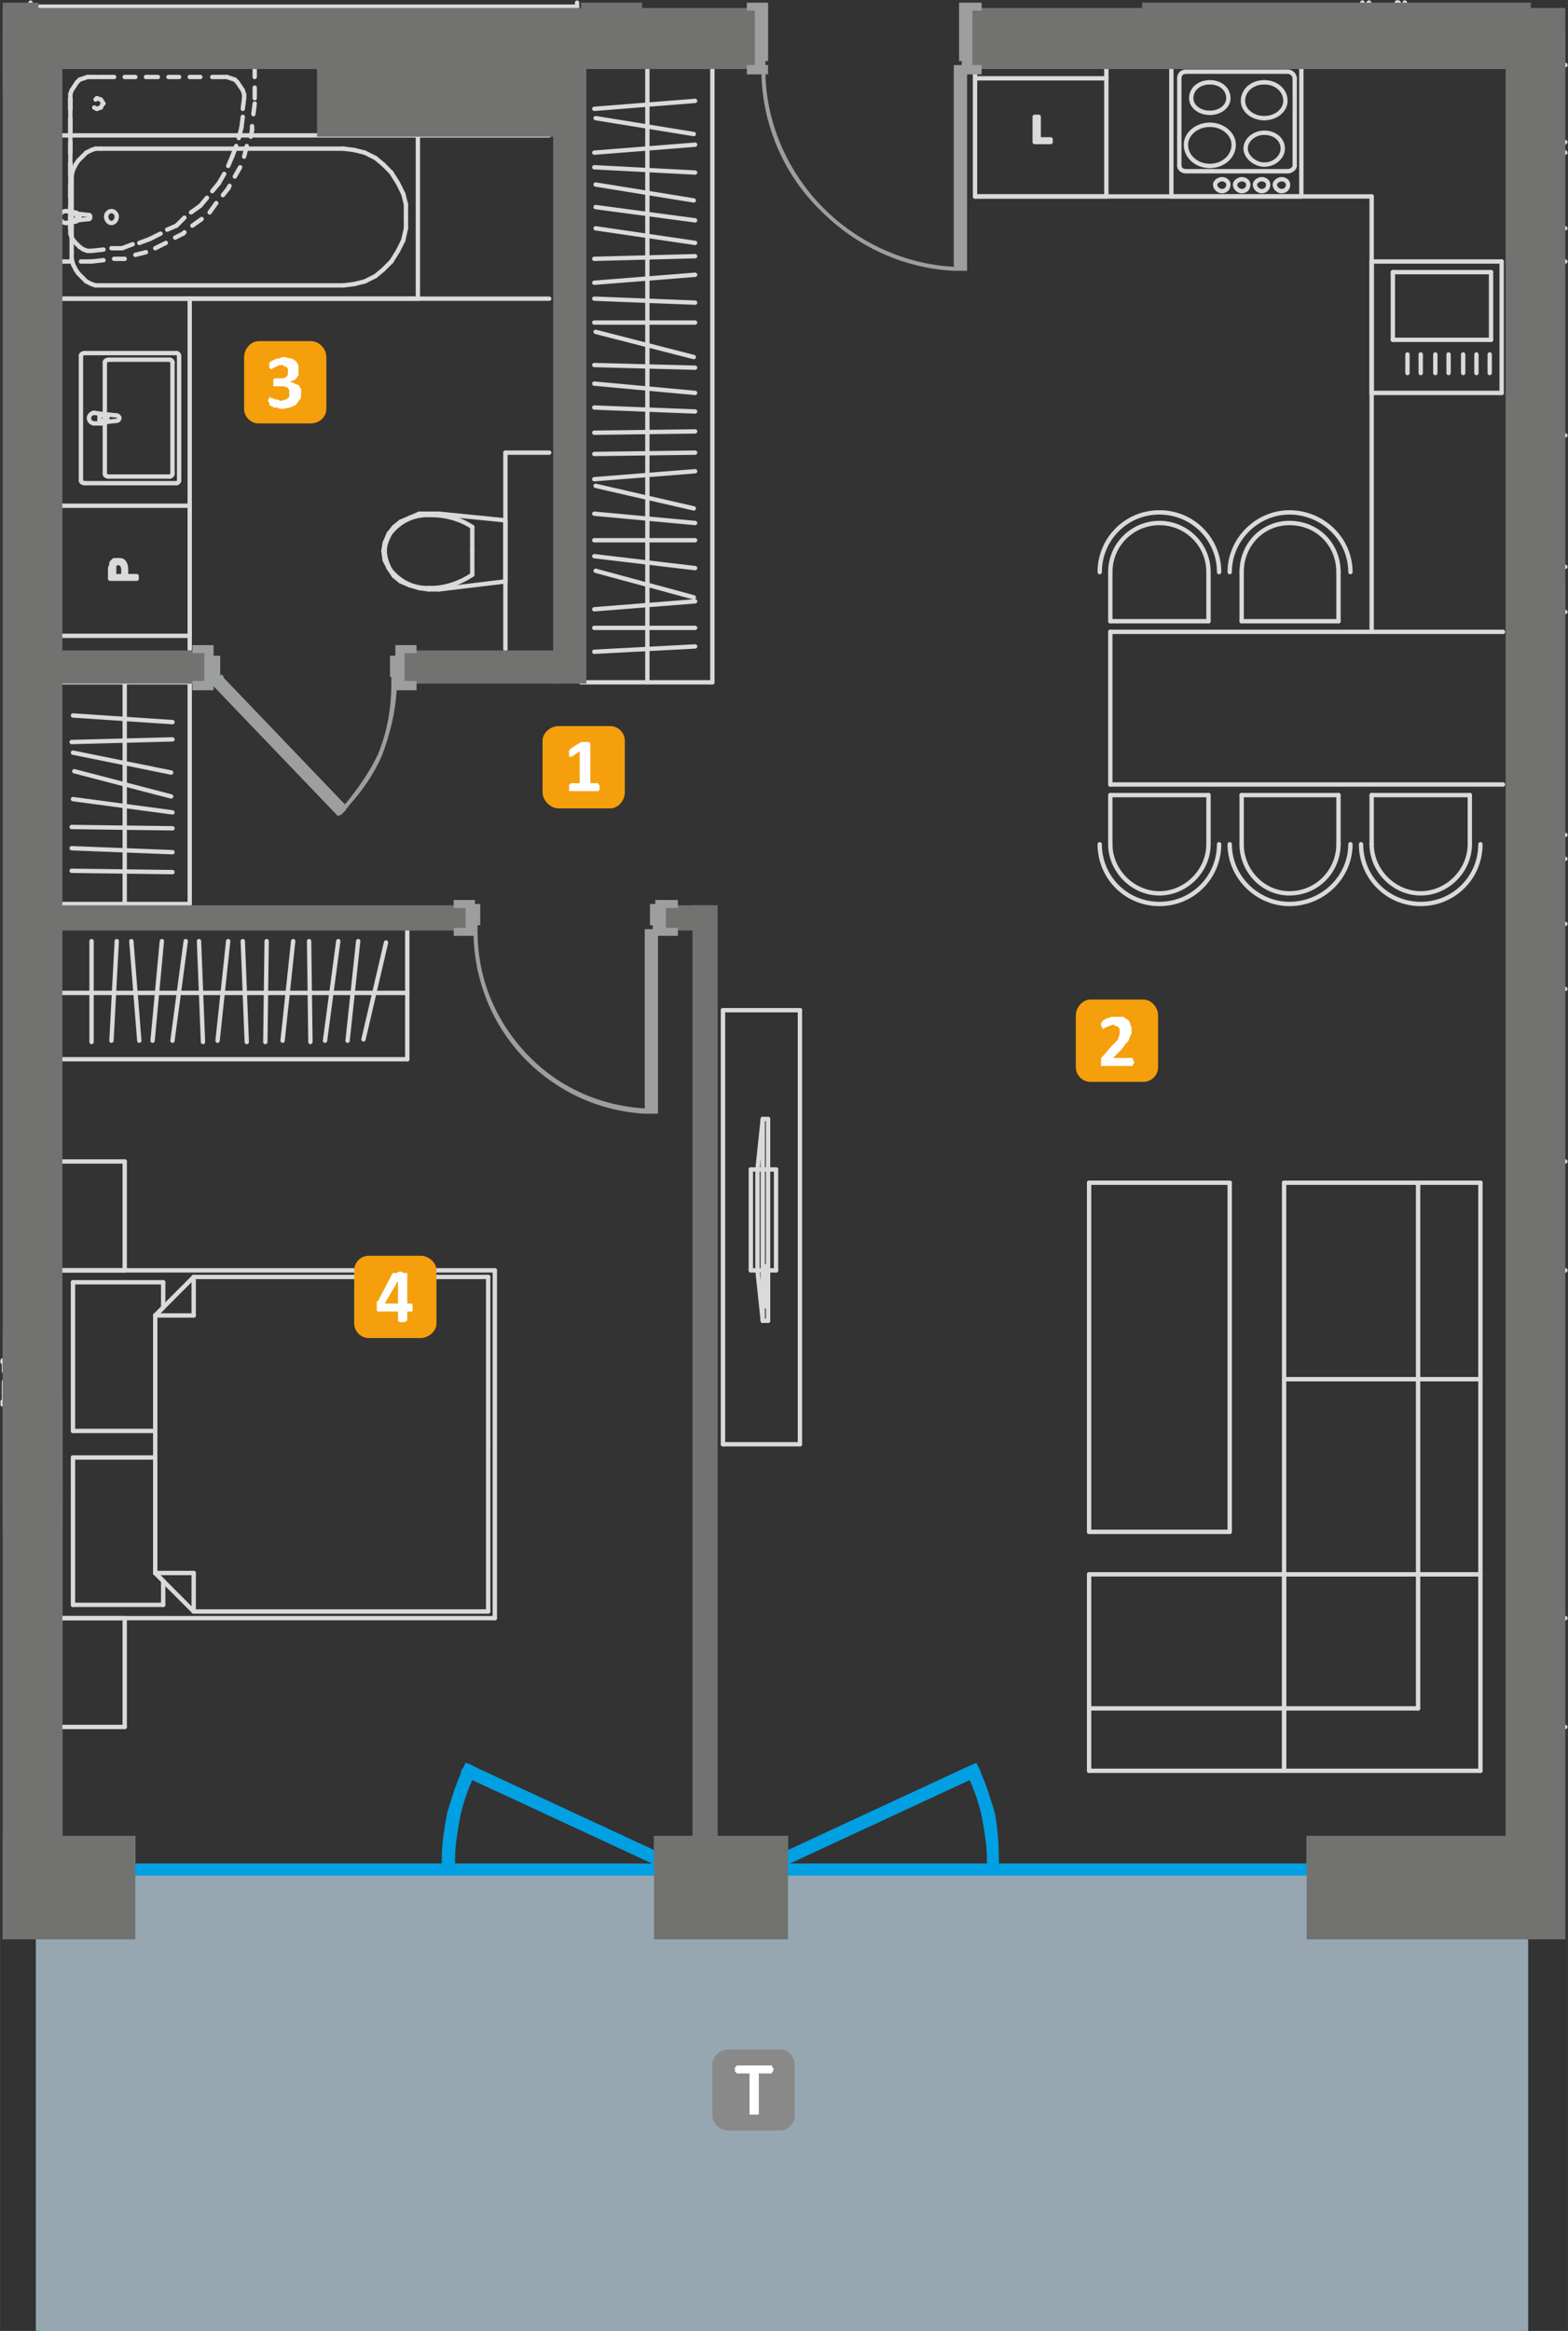 <?xml version="1.0" encoding="UTF-8"?>
<!DOCTYPE svg PUBLIC "-//W3C//DTD SVG 1.1//EN" "http://www.w3.org/Graphics/SVG/1.1/DTD/svg11.dtd">
<!-- Creator: CorelDRAW X6 -->
<svg xmlns="http://www.w3.org/2000/svg" xml:space="preserve" width="1178px" height="1750px" version="1.1" style="shape-rendering:geometricPrecision; text-rendering:geometricPrecision; image-rendering:optimizeQuality; fill-rule:evenodd; clip-rule:evenodd"
viewBox="0 0 1182 1756"
 xmlns:xlink="http://www.w3.org/1999/xlink">
 <rect x="0" y="0" width="1182" height="1756" fill="#333333" stroke="none"/>
 <defs>
  <style type="text/css">
   <![CDATA[
    .str0 {stroke:#D9DADA;stroke-width:3.282;stroke-linecap:round;stroke-linejoin:round}
    .fil3 {fill:none;fill-rule:nonzero}
    .fil1 {fill:#00A0E3}
    .fil4 {fill:#727271}
    .fil8 {fill:#898989}
    .fil0 {fill:#96A7B1}
    .fil6 {fill:#F59F0D}
    .fil2 {fill:#00A0E3;fill-rule:nonzero}
    .fil5 {fill:#9D9E9E;fill-rule:nonzero}
    .fil7 {fill:#FEFEFE;fill-rule:nonzero}
   ]]>
  </style>
 </defs>
 <g id="Warstwa_x0020_1">
  <polygon class="fil0" points="27,1054 27,1756 1152,1756 1152,1383 985,1383 985,1404 594,1404 594,1383 493,1383 493,1404 102,1404 102,1383 47,1383 47,1132 47,1117 47,1054 "/>
  <polygon class="fil1" points="69,1404 513,1404 513,1413 69,1413 "/>
  <polygon class="fil1" points="558,1404 1002,1404 1002,1413 558,1413 "/>
  <path class="fil2" d="M498 1396l4 2 -4 9 -4 -2 -138 -64c-4,9 -7,18 -9,27 -2,11 -4,22 -4,33l0 5 -10 0 0 -5c0,-12 2,-24 4,-35 3,-10 6,-20 10,-29l0 0 1 -4 1 -1 2 -4 0 0 0 0 3 1 6 3 0 0 138 64z"/>
  <path class="fil2" d="M593 1405l-4 2 -4 -9 4 -2 138 -64 0 0 9 -4 2 4 1 2 1 3 0 0c4,9 7,19 10,29 2,11 3,23 3,35l0 5 -9 0 0 -5c0,-11 -2,-22 -4,-33 -2,-9 -5,-18 -9,-27l-138 64z"/>
  <line class="fil3 str0" x1="1180" y1="1219" x2="1177" y2= "1219" />
  <line class="fil3 str0" x1="1177" y1="1219" x2="1177" y2= "1301" />
  <line class="fil3 str0" x1="1177" y1="1301" x2="1180" y2= "1301" />
  <line class="fil3 str0" x1="1180" y1="875" x2="1177" y2= "875" />
  <line class="fil3 str0" x1="1177" y1="875" x2="1177" y2= "957" />
  <line class="fil3 str0" x1="1177" y1="957" x2="1180" y2= "957" />
  <line class="fil3 str0" x1="1180" y1="957" x2="1177" y2= "957" />
  <line class="fil3 str0" x1="1177" y1="957" x2="1177" y2= "1219" />
  <line class="fil3 str0" x1="1177" y1="1219" x2="1180" y2= "1219" />
  <line class="fil3 str0" x1="1177" y1="647" x2="1180" y2= "647" />
  <line class="fil3 str0" x1="1180" y1="745" x2="1177" y2= "745" />
  <line class="fil3 str0" x1="1177" y1="745" x2="1177" y2= "647" />
  <line class="fil3 str0" x1="1177" y1="696" x2="1180" y2= "696" />
  <line class="fil3 str0" x1="1177" y1="328" x2="1180" y2= "328" />
  <line class="fil3 str0" x1="1180" y1="427" x2="1177" y2= "427" />
  <line class="fil3 str0" x1="1177" y1="427" x2="1177" y2= "328" />
  <line class="fil3 str0" x1="1177" y1="49" x2="1177" y2= "172" />
  <line class="fil3 str0" x1="1180" y1="49" x2="1177" y2= "49" />
  <line class="fil3 str0" x1="1177" y1="172" x2="1180" y2= "172" />
  <path class="fil3 str0" d="M1180 115c-1,-1 -3,-2 -3,-4 0,-2 2,-3 3,-4"/>
  <line class="fil3 str0" x1="1177" y1="49" x2="1177" y2= "58" />
  <line class="fil3 str0" x1="1177" y1="66" x2="1177" y2= "74" />
  <line class="fil3 str0" x1="1177" y1="82" x2="1177" y2= "90" />
  <line class="fil3 str0" x1="1177" y1="99" x2="1177" y2= "107" />
  <line class="fil3 str0" x1="1177" y1="115" x2="1177" y2= "123" />
  <line class="fil3 str0" x1="1177" y1="131" x2="1177" y2= "140" />
  <line class="fil3 str0" x1="1177" y1="148" x2="1177" y2= "156" />
  <line class="fil3 str0" x1="1177" y1="164" x2="1177" y2= "172" />
  <line class="fil3 str0" x1="1177" y1="181" x2="1177" y2= "189" />
  <line class="fil3 str0" x1="1177" y1="189" x2="1177" y2= "197" />
  <line class="fil3 str0" x1="1180" y1="49" x2="1177" y2= "49" />
  <line class="fil3 str0" x1="1177" y1="197" x2="1180" y2= "197" />
  <line class="fil3 str0" x1="1177" y1="629" x2="1177" y2= "461" />
  <line class="fil3 str0" x1="1177" y1="461" x2="1180" y2= "461" />
  <line class="fil3 str0" x1="1180" y1="629" x2="1177" y2= "629" />
  <line class="fil3 str0" x1="968" y1="1039" x2="968" y2= "1186" />
  <line class="fil3 str0" x1="968" y1="1186" x2="1116" y2= "1186" />
  <line class="fil3 str0" x1="1116" y1="1186" x2="1116" y2= "1039" />
  <line class="fil3 str0" x1="1116" y1="1039" x2="968" y2= "1039" />
  <line class="fil3 str0" x1="1069" y1="1039" x2="1069" y2= "1186" />
  <line class="fil3 str0" x1="821" y1="1186" x2="968" y2= "1186" />
  <line class="fil3 str0" x1="968" y1="1186" x2="968" y2= "1334" />
  <line class="fil3 str0" x1="968" y1="1334" x2="821" y2= "1334" />
  <line class="fil3 str0" x1="821" y1="1334" x2="821" y2= "1186" />
  <line class="fil3 str0" x1="821" y1="1287" x2="968" y2= "1287" />
  <line class="fil3 str0" x1="968" y1="1186" x2="968" y2= "1334" />
  <line class="fil3 str0" x1="968" y1="1334" x2="1116" y2= "1334" />
  <line class="fil3 str0" x1="1116" y1="1334" x2="1116" y2= "1186" />
  <line class="fil3 str0" x1="1116" y1="1186" x2="968" y2= "1186" />
  <line class="fil3 str0" x1="1069" y1="1186" x2="1069" y2= "1287" />
  <line class="fil3 str0" x1="968" y1="1287" x2="1069" y2= "1287" />
  <line class="fil3 str0" x1="968" y1="891" x2="968" y2= "1039" />
  <line class="fil3 str0" x1="968" y1="1039" x2="1116" y2= "1039" />
  <line class="fil3 str0" x1="1116" y1="1039" x2="1116" y2= "891" />
  <line class="fil3 str0" x1="1116" y1="891" x2="968" y2= "891" />
  <line class="fil3 str0" x1="1069" y1="891" x2="1069" y2= "1039" />
  <line class="fil3 str0" x1="883" y1="148" x2="883" y2= "49" />
  <line class="fil3 str0" x1="883" y1="49" x2="981" y2= "49" />
  <line class="fil3 str0" x1="981" y1="49" x2="981" y2= "148" />
  <line class="fil3 str0" x1="981" y1="148" x2="883" y2= "148" />
  <line class="fil3 str0" x1="976" y1="125" x2="976" y2= "59" />
  <line class="fil3 str0" x1="971" y1="54" x2="894" y2= "54" />
  <line class="fil3 str0" x1="889" y1="59" x2="889" y2= "125" />
  <line class="fil3 str0" x1="894" y1="129" x2="971" y2= "129" />
  <path class="fil3 str0" d="M953 89c-9,0 -16,-6 -16,-13 0,-8 7,-14 16,-14"/>
  <path class="fil3 str0" d="M953 62c9,0 16,6 16,14 0,7 -7,13 -16,13"/>
  <path class="fil3 str0" d="M953 124c-7,0 -14,-6 -14,-12 0,-7 7,-12 14,-12"/>
  <path class="fil3 str0" d="M953 100c8,0 14,5 14,12 0,6 -6,12 -14,12"/>
  <path class="fil3 str0" d="M912 125c-10,0 -18,-7 -18,-16 0,-8 8,-15 18,-15"/>
  <path class="fil3 str0" d="M912 94c10,0 18,7 18,15 0,9 -8,16 -18,16"/>
  <path class="fil3 str0" d="M912 85c-8,0 -14,-5 -14,-11 0,-7 6,-12 14,-12"/>
  <path class="fil3 str0" d="M912 62c8,0 14,5 14,12 0,6 -6,11 -14,11"/>
  <path class="fil3 str0" d="M971 139c0,-2 -2,-4 -5,-4 -2,0 -5,2 -5,4 0,3 3,5 5,5 3,0 5,-2 5,-5"/>
  <path class="fil3 str0" d="M956 139c0,-2 -2,-4 -5,-4 -2,0 -5,2 -5,4 0,3 3,5 5,5 3,0 5,-2 5,-5"/>
  <path class="fil3 str0" d="M941 139c0,-2 -2,-4 -5,-4 -2,0 -5,2 -5,4 0,3 3,5 5,5 3,0 5,-2 5,-5z"/>
  <path class="fil3 str0" d="M926 139c0,-2 -2,-4 -5,-4 -2,0 -5,2 -5,4 0,3 3,5 5,5 3,0 5,-2 5,-5"/>
  <path class="fil3 str0" d="M976 125c0,2 -3,4 -5,4"/>
  <path class="fil3 str0" d="M971 54c2,0 5,2 5,5"/>
  <path class="fil3 str0" d="M889 59c0,-3 2,-5 5,-5"/>
  <path class="fil3 str0" d="M894 129c-3,0 -5,-2 -5,-4"/>
  <line class="fil3 str0" x1="1132" y1="197" x2="1132" y2= "296" />
  <line class="fil3 str0" x1="1132" y1="296" x2="1034" y2= "296" />
  <line class="fil3 str0" x1="1034" y1="296" x2="1034" y2= "197" />
  <line class="fil3 str0" x1="1034" y1="197" x2="1132" y2= "197" />
  <line class="fil3 str0" x1="1124" y1="205" x2="1124" y2= "256" />
  <line class="fil3 str0" x1="1124" y1="256" x2="1050" y2= "256" />
  <line class="fil3 str0" x1="1050" y1="256" x2="1050" y2= "205" />
  <line class="fil3 str0" x1="1050" y1="205" x2="1124" y2= "205" />
  <line class="fil3 str0" x1="1123" y1="267" x2="1123" y2= "281" />
  <line class="fil3 str0" x1="1113" y1="267" x2="1113" y2= "281" />
  <line class="fil3 str0" x1="1103" y1="267" x2="1103" y2= "281" />
  <line class="fil3 str0" x1="1092" y1="267" x2="1092" y2= "281" />
  <line class="fil3 str0" x1="1082" y1="267" x2="1082" y2= "281" />
  <line class="fil3 str0" x1="1071" y1="267" x2="1071" y2= "281" />
  <line class="fil3 str0" x1="1061" y1="267" x2="1061" y2= "281" />
  <line class="fil3 str0" x1="735" y1="49" x2="834" y2= "49" />
  <line class="fil3 str0" x1="834" y1="49" x2="834" y2= "148" />
  <line class="fil3 str0" x1="834" y1="148" x2="735" y2= "148" />
  <line class="fil3 str0" x1="735" y1="148" x2="735" y2= "49" />
  <line class="fil3 str0" x1="735" y1="59" x2="834" y2= "59" />
  <polygon class="fil3 str0" points="780,107 780,88 783,88 783,105 792,105 792,107 "/>
  <line class="fil3 str0" x1="837" y1="599" x2="911" y2= "599" />
  <line class="fil3 str0" x1="911" y1="599" x2="911" y2= "636" />
  <path class="fil3 str0" d="M911 636c0,20 -17,37 -37,37 -20,0 -37,-17 -37,-37"/>
  <line class="fil3 str0" x1="837" y1="636" x2="837" y2= "599" />
  <path class="fil3 str0" d="M919 636c0,25 -20,45 -45,45 -25,0 -45,-20 -45,-45"/>
  <line class="fil3 str0" x1="936" y1="599" x2="1009" y2= "599" />
  <line class="fil3 str0" x1="1009" y1="599" x2="1009" y2= "636" />
  <path class="fil3 str0" d="M1009 636c0,20 -16,37 -37,37 -20,0 -36,-17 -36,-37"/>
  <line class="fil3 str0" x1="936" y1="636" x2="936" y2= "599" />
  <path class="fil3 str0" d="M1018 636c0,25 -21,45 -46,45 -24,0 -45,-20 -45,-45"/>
  <line class="fil3 str0" x1="1034" y1="599" x2="1108" y2= "599" />
  <line class="fil3 str0" x1="1108" y1="599" x2="1108" y2= "636" />
  <path class="fil3 str0" d="M1108 636c0,20 -17,37 -37,37 -20,0 -37,-17 -37,-37"/>
  <line class="fil3 str0" x1="1034" y1="636" x2="1034" y2= "599" />
  <path class="fil3 str0" d="M1116 636c0,25 -20,45 -45,45 -25,0 -45,-20 -45,-45"/>
  <line class="fil3 str0" x1="837" y1="431" x2="837" y2= "468" />
  <path class="fil3 str0" d="M837 431c0,-21 17,-37 37,-37 20,0 37,16 37,37"/>
  <line class="fil3 str0" x1="911" y1="468" x2="911" y2= "431" />
  <line class="fil3 str0" x1="837" y1="468" x2="911" y2= "468" />
  <path class="fil3 str0" d="M829 431c0,-25 20,-45 45,-45 25,0 45,20 45,45"/>
  <line class="fil3 str0" x1="936" y1="431" x2="936" y2= "468" />
  <path class="fil3 str0" d="M936 431c0,-21 16,-37 36,-37 21,0 37,16 37,37"/>
  <line class="fil3 str0" x1="1009" y1="468" x2="1009" y2= "431" />
  <line class="fil3 str0" x1="936" y1="468" x2="1009" y2= "468" />
  <path class="fil3 str0" d="M927 431c0,-25 21,-45 45,-45 25,0 46,20 46,45"/>
  <line class="fil3 str0" x1="94" y1="1301" x2="94" y2= "1219" />
  <line class="fil3 str0" x1="94" y1="1219" x2="45" y2= "1219" />
  <line class="fil3 str0" x1="45" y1="1219" x2="45" y2= "1301" />
  <line class="fil3 str0" x1="45" y1="1301" x2="94" y2= "1301" />
  <line class="fil3 str0" x1="94" y1="957" x2="94" y2= "875" />
  <line class="fil3 str0" x1="94" y1="875" x2="45" y2= "875" />
  <line class="fil3 str0" x1="45" y1="875" x2="45" y2= "957" />
  <line class="fil3 str0" x1="45" y1="957" x2="94" y2= "957" />
  <line class="fil3 str0" x1="117" y1="1078" x2="117" y2= "991" />
  <line class="fil3 str0" x1="55" y1="1078" x2="117" y2= "1078" />
  <line class="fil3 str0" x1="55" y1="966" x2="55" y2= "1078" />
  <line class="fil3 str0" x1="123" y1="966" x2="55" y2= "966" />
  <line class="fil3 str0" x1="123" y1="985" x2="123" y2= "966" />
  <line class="fil3 str0" x1="117" y1="991" x2="123" y2= "985" />
  <line class="fil3 str0" x1="117" y1="1185" x2="117" y2= "1098" />
  <line class="fil3 str0" x1="123" y1="1191" x2="117" y2= "1185" />
  <line class="fil3 str0" x1="123" y1="1209" x2="123" y2= "1191" />
  <line class="fil3 str0" x1="55" y1="1209" x2="123" y2= "1209" />
  <line class="fil3 str0" x1="55" y1="1098" x2="55" y2= "1209" />
  <line class="fil3 str0" x1="117" y1="1098" x2="55" y2= "1098" />
  <line class="fil3 str0" x1="368" y1="1088" x2="368" y2= "962" />
  <line class="fil3 str0" x1="368" y1="962" x2="146" y2= "962" />
  <line class="fil3 str0" x1="146" y1="962" x2="117" y2= "991" />
  <line class="fil3 str0" x1="117" y1="991" x2="117" y2= "1088" />
  <line class="fil3 str0" x1="146" y1="962" x2="146" y2= "991" />
  <line class="fil3 str0" x1="117" y1="991" x2="146" y2= "991" />
  <line class="fil3 str0" x1="117" y1="1088" x2="117" y2= "1185" />
  <line class="fil3 str0" x1="117" y1="1185" x2="146" y2= "1214" />
  <line class="fil3 str0" x1="146" y1="1214" x2="368" y2= "1214" />
  <line class="fil3 str0" x1="368" y1="1214" x2="368" y2= "1088" />
  <line class="fil3 str0" x1="146" y1="1214" x2="146" y2= "1185" />
  <line class="fil3 str0" x1="117" y1="1185" x2="146" y2= "1185" />
  <line class="fil3 str0" x1="373" y1="1219" x2="373" y2= "957" />
  <line class="fil3 str0" x1="373" y1="957" x2="45" y2= "957" />
  <line class="fil3 str0" x1="45" y1="957" x2="45" y2= "1219" />
  <line class="fil3 str0" x1="45" y1="1219" x2="373" y2= "1219" />
  <line class="fil3 str0" x1="45" y1="699" x2="307" y2= "699" />
  <line class="fil3 str0" x1="307" y1="699" x2="307" y2= "798" />
  <line class="fil3 str0" x1="307" y1="798" x2="45" y2= "798" />
  <line class="fil3 str0" x1="45" y1="798" x2="45" y2= "699" />
  <line class="fil3 str0" x1="45" y1="748" x2="307" y2= "748" />
  <line class="fil3 str0" x1="69" y1="709" x2="69" y2= "785" />
  <line class="fil3 str0" x1="88" y1="709" x2="84" y2= "784" />
  <line class="fil3 str0" x1="99" y1="709" x2="105" y2= "784" />
  <line class="fil3 str0" x1="122" y1="709" x2="115" y2= "784" />
  <line class="fil3 str0" x1="140" y1="709" x2="130" y2= "784" />
  <line class="fil3 str0" x1="150" y1="709" x2="153" y2= "785" />
  <line class="fil3 str0" x1="172" y1="709" x2="164" y2= "784" />
  <line class="fil3 str0" x1="183" y1="709" x2="186" y2= "785" />
  <line class="fil3 str0" x1="201" y1="709" x2="200" y2= "785" />
  <line class="fil3 str0" x1="221" y1="709" x2="213" y2= "784" />
  <line class="fil3 str0" x1="233" y1="709" x2="234" y2= "785" />
  <line class="fil3 str0" x1="255" y1="709" x2="245" y2= "784" />
  <line class="fil3 str0" x1="270" y1="709" x2="262" y2= "784" />
  <line class="fil3 str0" x1="291" y1="710" x2="274" y2= "783" />
  <line class="fil3 str0" x1="585" y1="881" x2="585" y2= "957" />
  <line class="fil3 str0" x1="585" y1="957" x2="566" y2= "957" />
  <line class="fil3 str0" x1="566" y1="957" x2="566" y2= "881" />
  <line class="fil3 str0" x1="566" y1="881" x2="585" y2= "881" />
  <line class="fil3 str0" x1="579" y1="843" x2="579" y2= "995" />
  <line class="fil3 str0" x1="579" y1="995" x2="575" y2= "995" />
  <line class="fil3 str0" x1="575" y1="995" x2="571" y2= "957" />
  <line class="fil3 str0" x1="571" y1="957" x2="571" y2= "881" />
  <line class="fil3 str0" x1="571" y1="881" x2="575" y2= "843" />
  <line class="fil3 str0" x1="575" y1="843" x2="579" y2= "843" />
  <line class="fil3 str0" x1="578" y1="984" x2="578" y2= "974" />
  <line class="fil3 str0" x1="578" y1="974" x2="577" y2= "974" />
  <line class="fil3 str0" x1="577" y1="974" x2="577" y2= "984" />
  <line class="fil3 str0" x1="577" y1="984" x2="578" y2= "984" />
  <line class="fil3 str0" x1="578" y1="972" x2="578" y2= "962" />
  <line class="fil3 str0" x1="578" y1="962" x2="577" y2= "962" />
  <line class="fil3 str0" x1="577" y1="962" x2="577" y2= "972" />
  <line class="fil3 str0" x1="577" y1="972" x2="578" y2= "972" />
  <line class="fil3 str0" x1="578" y1="959" x2="578" y2= "954" />
  <line class="fil3 str0" x1="578" y1="954" x2="577" y2= "954" />
  <line class="fil3 str0" x1="577" y1="954" x2="577" y2= "959" />
  <line class="fil3 str0" x1="577" y1="959" x2="578" y2= "959" />
  <line class="fil3 str0" x1="575" y1="843" x2="575" y2= "995" />
  <line class="fil3 str0" x1="45" y1="381" x2="143" y2= "381" />
  <line class="fil3 str0" x1="143" y1="381" x2="143" y2= "479" />
  <line class="fil3 str0" x1="143" y1="479" x2="45" y2= "479" />
  <line class="fil3 str0" x1="45" y1="479" x2="45" y2= "381" />
  <path class="fil3 str0" d="M103 436l-20 0 0 -7c0,-1 0,-2 1,-3 0,-1 0,-1 0,-2 1,-1 1,-1 2,-2 1,0 2,0 3,0 2,0 3,0 4,1 1,1 2,3 2,6l0 5 8 0 0 2zm-10 -2l0 -5c0,-2 -1,-3 -1,-4 -1,0 -2,-1 -3,-1 -1,0 -2,1 -2,1 -1,0 -1,1 -1,2 0,0 0,1 0,2l0 5 7 0z"/>
  <line class="fil3 str0" x1="45" y1="102" x2="45" y2= "225" />
  <line class="fil3 str0" x1="315" y1="102" x2="45" y2= "102" />
  <line class="fil3 str0" x1="315" y1="225" x2="315" y2= "102" />
  <line class="fil3 str0" x1="45" y1="225" x2="315" y2= "225" />
  <line class="fil3 str0" x1="259" y1="112" x2="76" y2= "112" />
  <line class="fil3 str0" x1="267" y1="113" x2="259" y2= "112" />
  <line class="fil3 str0" x1="275" y1="115" x2="267" y2= "113" />
  <line class="fil3 str0" x1="283" y1="119" x2="275" y2= "115" />
  <line class="fil3 str0" x1="289" y1="124" x2="283" y2= "119" />
  <line class="fil3 str0" x1="295" y1="130" x2="289" y2= "124" />
  <line class="fil3 str0" x1="300" y1="138" x2="295" y2= "130" />
  <line class="fil3 str0" x1="304" y1="146" x2="300" y2= "138" />
  <line class="fil3 str0" x1="306" y1="154" x2="304" y2= "146" />
  <line class="fil3 str0" x1="306" y1="163" x2="306" y2= "154" />
  <line class="fil3 str0" x1="306" y1="172" x2="306" y2= "163" />
  <line class="fil3 str0" x1="304" y1="181" x2="306" y2= "172" />
  <line class="fil3 str0" x1="300" y1="189" x2="304" y2= "181" />
  <line class="fil3 str0" x1="295" y1="197" x2="300" y2= "189" />
  <line class="fil3 str0" x1="289" y1="203" x2="295" y2= "197" />
  <line class="fil3 str0" x1="283" y1="208" x2="289" y2= "203" />
  <line class="fil3 str0" x1="275" y1="212" x2="283" y2= "208" />
  <line class="fil3 str0" x1="267" y1="214" x2="275" y2= "212" />
  <line class="fil3 str0" x1="259" y1="215" x2="267" y2= "214" />
  <line class="fil3 str0" x1="76" y1="215" x2="259" y2= "215" />
  <line class="fil3 str0" x1="72" y1="215" x2="76" y2= "215" />
  <line class="fil3 str0" x1="69" y1="214" x2="72" y2= "215" />
  <line class="fil3 str0" x1="65" y1="212" x2="69" y2= "214" />
  <line class="fil3 str0" x1="62" y1="209" x2="65" y2= "212" />
  <line class="fil3 str0" x1="59" y1="206" x2="62" y2= "209" />
  <line class="fil3 str0" x1="57" y1="203" x2="59" y2= "206" />
  <line class="fil3 str0" x1="55" y1="199" x2="57" y2= "203" />
  <line class="fil3 str0" x1="54" y1="195" x2="55" y2= "199" />
  <line class="fil3 str0" x1="54" y1="190" x2="54" y2= "195" />
  <line class="fil3 str0" x1="54" y1="136" x2="54" y2= "190" />
  <line class="fil3 str0" x1="54" y1="132" x2="54" y2= "136" />
  <line class="fil3 str0" x1="55" y1="128" x2="54" y2= "132" />
  <line class="fil3 str0" x1="57" y1="124" x2="55" y2= "128" />
  <line class="fil3 str0" x1="59" y1="121" x2="57" y2= "124" />
  <line class="fil3 str0" x1="62" y1="118" x2="59" y2= "121" />
  <line class="fil3 str0" x1="65" y1="115" x2="62" y2= "118" />
  <line class="fil3 str0" x1="69" y1="113" x2="65" y2= "115" />
  <line class="fil3 str0" x1="72" y1="112" x2="69" y2= "113" />
  <line class="fil3 str0" x1="76" y1="112" x2="72" y2= "112" />
  <path class="fil3 str0" d="M88 163c0,-2 -2,-4 -4,-4 -2,0 -4,2 -4,4 0,3 2,5 4,5 2,0 4,-2 4,-5z"/>
  <path class="fil3 str0" d="M50 168c-3,0 -5,-2 -5,-5 0,-2 2,-4 5,-4"/>
  <line class="fil3 str0" x1="56" y1="160" x2="50" y2= "159" />
  <path class="fil3 str0" d="M56 160c1,0 2,0 2,1"/>
  <line class="fil3 str0" x1="67" y1="162" x2="58" y2= "161" />
  <path class="fil3 str0" d="M67 162c1,0 1,1 1,1 0,1 0,2 -1,2"/>
  <line class="fil3 str0" x1="58" y1="166" x2="67" y2= "165" />
  <path class="fil3 str0" d="M58 166c0,1 -1,1 -2,1"/>
  <line class="fil3 str0" x1="50" y1="168" x2="56" y2= "167" />
  <line class="fil3 str0" x1="54" y1="161" x2="56" y2= "161" />
  <line class="fil3 str0" x1="56" y1="166" x2="54" y2= "166" />
  <line class="fil3 str0" x1="54" y1="166" x2="54" y2= "161" />
  <path class="fil3 str0" d="M56 161c1,0 2,1 2,2 0,2 -1,3 -2,3"/>
  <path class="fil3 str0" d="M58 161c1,0 2,1 2,2 0,2 -1,3 -2,3"/>
  <line class="fil3 str0" x1="45" y1="49" x2="45" y2= "58" />
  <line class="fil3 str0" x1="45" y1="66" x2="45" y2= "74" />
  <line class="fil3 str0" x1="45" y1="82" x2="45" y2= "90" />
  <line class="fil3 str0" x1="45" y1="99" x2="45" y2= "107" />
  <line class="fil3 str0" x1="45" y1="115" x2="45" y2= "123" />
  <line class="fil3 str0" x1="45" y1="131" x2="45" y2= "140" />
  <line class="fil3 str0" x1="45" y1="148" x2="45" y2= "156" />
  <line class="fil3 str0" x1="45" y1="164" x2="45" y2= "172" />
  <line class="fil3 str0" x1="45" y1="181" x2="45" y2= "189" />
  <line class="fil3 str0" x1="45" y1="189" x2="45" y2= "197" />
  <line class="fil3 str0" x1="192" y1="49" x2="184" y2= "49" />
  <line class="fil3 str0" x1="176" y1="49" x2="168" y2= "49" />
  <line class="fil3 str0" x1="160" y1="49" x2="151" y2= "49" />
  <line class="fil3 str0" x1="143" y1="49" x2="135" y2= "49" />
  <line class="fil3 str0" x1="127" y1="49" x2="119" y2= "49" />
  <line class="fil3 str0" x1="110" y1="49" x2="102" y2= "49" />
  <line class="fil3 str0" x1="94" y1="49" x2="86" y2= "49" />
  <line class="fil3 str0" x1="78" y1="49" x2="69" y2= "49" />
  <line class="fil3 str0" x1="61" y1="49" x2="53" y2= "49" />
  <line class="fil3 str0" x1="53" y1="49" x2="45" y2= "49" />
  <line class="fil3 str0" x1="192" y1="74" x2="192" y2= "66" />
  <line class="fil3 str0" x1="192" y1="58" x2="192" y2= "49" />
  <line class="fil3 str0" x1="69" y1="197" x2="78" y2= "196" />
  <line class="fil3 str0" x1="86" y1="195" x2="93" y2= "195" />
  <line class="fil3 str0" x1="93" y1="195" x2="94" y2= "195" />
  <line class="fil3 str0" x1="102" y1="192" x2="110" y2= "190" />
  <line class="fil3 str0" x1="117" y1="187" x2="125" y2= "183" />
  <line class="fil3 str0" x1="132" y1="179" x2="138" y2= "176" />
  <line class="fil3 str0" x1="138" y1="176" x2="139" y2= "175" />
  <line class="fil3 str0" x1="145" y1="170" x2="152" y2= "165" />
  <line class="fil3 str0" x1="158" y1="160" x2="163" y2= "153" />
  <line class="fil3 str0" x1="168" y1="147" x2="172" y2= "142" />
  <line class="fil3 str0" x1="172" y1="142" x2="173" y2= "140" />
  <line class="fil3 str0" x1="177" y1="133" x2="181" y2= "126" />
  <line class="fil3 str0" x1="184" y1="118" x2="186" y2= "110" />
  <line class="fil3 str0" x1="189" y1="103" x2="190" y2= "98" />
  <line class="fil3 str0" x1="190" y1="98" x2="190" y2= "95" />
  <line class="fil3 str0" x1="191" y1="86" x2="192" y2= "78" />
  <line class="fil3 str0" x1="45" y1="197" x2="53" y2= "197" />
  <line class="fil3 str0" x1="61" y1="197" x2="69" y2= "197" />
  <line class="fil3 str0" x1="53" y1="74" x2="53" y2= "82" />
  <line class="fil3 str0" x1="53" y1="90" x2="53" y2= "99" />
  <line class="fil3 str0" x1="53" y1="107" x2="53" y2= "115" />
  <line class="fil3 str0" x1="53" y1="123" x2="53" y2= "131" />
  <line class="fil3 str0" x1="53" y1="140" x2="53" y2= "148" />
  <line class="fil3 str0" x1="53" y1="156" x2="53" y2= "164" />
  <line class="fil3 str0" x1="53" y1="164" x2="53" y2= "172" />
  <line class="fil3 str0" x1="53" y1="172" x2="53" y2= "176" />
  <line class="fil3 str0" x1="53" y1="176" x2="54" y2= "179" />
  <line class="fil3 str0" x1="54" y1="179" x2="56" y2= "182" />
  <line class="fil3 str0" x1="56" y1="182" x2="58" y2= "184" />
  <line class="fil3 str0" x1="58" y1="184" x2="60" y2= "186" />
  <line class="fil3 str0" x1="60" y1="186" x2="63" y2= "188" />
  <line class="fil3 str0" x1="63" y1="188" x2="66" y2= "189" />
  <line class="fil3 str0" x1="66" y1="189" x2="69" y2= "189" />
  <line class="fil3 str0" x1="69" y1="189" x2="78" y2= "188" />
  <line class="fil3 str0" x1="84" y1="187" x2="92" y2= "187" />
  <line class="fil3 str0" x1="92" y1="187" x2="100" y2= "184" />
  <line class="fil3 str0" x1="105" y1="183" x2="113" y2= "180" />
  <line class="fil3 str0" x1="113" y1="180" x2="121" y2= "176" />
  <line class="fil3 str0" x1="126" y1="173" x2="133" y2= "170" />
  <line class="fil3 str0" x1="133" y1="170" x2="139" y2= "164" />
  <line class="fil3 str0" x1="144" y1="160" x2="151" y2= "155" />
  <line class="fil3 str0" x1="151" y1="155" x2="156" y2= "149" />
  <line class="fil3 str0" x1="160" y1="144" x2="165" y2= "138" />
  <line class="fil3 str0" x1="165" y1="138" x2="169" y2= "131" />
  <line class="fil3 str0" x1="172" y1="125" x2="175" y2= "118" />
  <line class="fil3 str0" x1="175" y1="118" x2="178" y2= "110" />
  <line class="fil3 str0" x1="180" y1="104" x2="182" y2= "96" />
  <line class="fil3 str0" x1="182" y1="96" x2="183" y2= "88" />
  <line class="fil3 str0" x1="183" y1="82" x2="184" y2= "74" />
  <line class="fil3 str0" x1="184" y1="74" x2="184" y2= "71" />
  <line class="fil3 str0" x1="184" y1="71" x2="183" y2= "68" />
  <line class="fil3 str0" x1="183" y1="68" x2="181" y2= "65" />
  <line class="fil3 str0" x1="181" y1="65" x2="179" y2= "62" />
  <line class="fil3 str0" x1="179" y1="62" x2="177" y2= "60" />
  <line class="fil3 str0" x1="177" y1="60" x2="174" y2= "59" />
  <line class="fil3 str0" x1="174" y1="59" x2="171" y2= "58" />
  <line class="fil3 str0" x1="171" y1="58" x2="168" y2= "58" />
  <line class="fil3 str0" x1="168" y1="58" x2="160" y2= "58" />
  <line class="fil3 str0" x1="151" y1="58" x2="143" y2= "58" />
  <line class="fil3 str0" x1="135" y1="58" x2="127" y2= "58" />
  <line class="fil3 str0" x1="119" y1="58" x2="110" y2= "58" />
  <line class="fil3 str0" x1="102" y1="58" x2="94" y2= "58" />
  <line class="fil3 str0" x1="86" y1="58" x2="78" y2= "58" />
  <line class="fil3 str0" x1="78" y1="58" x2="69" y2= "58" />
  <line class="fil3 str0" x1="69" y1="58" x2="66" y2= "58" />
  <line class="fil3 str0" x1="66" y1="58" x2="63" y2= "59" />
  <line class="fil3 str0" x1="63" y1="59" x2="60" y2= "60" />
  <line class="fil3 str0" x1="60" y1="60" x2="58" y2= "62" />
  <line class="fil3 str0" x1="58" y1="62" x2="56" y2= "65" />
  <line class="fil3 str0" x1="56" y1="65" x2="54" y2= "68" />
  <line class="fil3 str0" x1="54" y1="68" x2="53" y2= "71" />
  <line class="fil3 str0" x1="53" y1="71" x2="53" y2= "74" />
  <line class="fil3 str0" x1="53" y1="74" x2="53" y2= "82" />
  <line class="fil3 str0" x1="53" y1="90" x2="53" y2= "99" />
  <line class="fil3 str0" x1="53" y1="107" x2="53" y2= "115" />
  <line class="fil3 str0" x1="53" y1="123" x2="53" y2= "131" />
  <line class="fil3 str0" x1="53" y1="140" x2="53" y2= "148" />
  <line class="fil3 str0" x1="53" y1="156" x2="53" y2= "164" />
  <line class="fil3 str0" x1="53" y1="164" x2="53" y2= "172" />
  <line class="fil3 str0" x1="53" y1="172" x2="53" y2= "164" />
  <line class="fil3 str0" x1="53" y1="156" x2="53" y2= "148" />
  <line class="fil3 str0" x1="53" y1="140" x2="53" y2= "131" />
  <line class="fil3 str0" x1="53" y1="123" x2="53" y2= "115" />
  <line class="fil3 str0" x1="53" y1="107" x2="53" y2= "99" />
  <line class="fil3 str0" x1="53" y1="90" x2="53" y2= "82" />
  <line class="fil3 str0" x1="53" y1="82" x2="53" y2= "74" />
  <line class="fil3 str0" x1="78" y1="78" x2="76" y2= "75" />
  <line class="fil3 str0" x1="76" y1="75" x2="73" y2= "74" />
  <line class="fil3 str0" x1="73" y1="74" x2="72" y2= "75" />
  <line class="fil3 str0" x1="71" y1="81" x2="73" y2= "82" />
  <line class="fil3 str0" x1="73" y1="82" x2="76" y2= "81" />
  <line class="fil3 str0" x1="76" y1="81" x2="77" y2= "79" />
  <line class="fil3 str0" x1="316" y1="443" x2="309" y2= "441" />
  <line class="fil3 str0" x1="309" y1="441" x2="302" y2= "438" />
  <line class="fil3 str0" x1="302" y1="438" x2="297" y2= "434" />
  <line class="fil3 str0" x1="297" y1="434" x2="293" y2= "428" />
  <line class="fil3 str0" x1="293" y1="428" x2="290" y2= "422" />
  <line class="fil3 str0" x1="290" y1="422" x2="289" y2= "415" />
  <line class="fil3 str0" x1="289" y1="415" x2="290" y2= "409" />
  <line class="fil3 str0" x1="290" y1="409" x2="293" y2= "402" />
  <line class="fil3 str0" x1="293" y1="402" x2="297" y2= "397" />
  <line class="fil3 str0" x1="297" y1="397" x2="302" y2= "393" />
  <line class="fil3 str0" x1="302" y1="393" x2="309" y2= "390" />
  <line class="fil3 str0" x1="309" y1="390" x2="316" y2= "387" />
  <line class="fil3 str0" x1="316" y1="387" x2="323" y2= "387" />
  <line class="fil3 str0" x1="323" y1="387" x2="331" y2= "387" />
  <line class="fil3 str0" x1="331" y1="387" x2="381" y2= "392" />
  <line class="fil3 str0" x1="381" y1="392" x2="381" y2= "438" />
  <line class="fil3 str0" x1="381" y1="438" x2="331" y2= "444" />
  <line class="fil3 str0" x1="331" y1="444" x2="323" y2= "444" />
  <line class="fil3 str0" x1="323" y1="444" x2="316" y2= "443" />
  <line class="fil3 str0" x1="356" y1="397" x2="356" y2= "415" />
  <line class="fil3 str0" x1="356" y1="415" x2="356" y2= "433" />
  <path class="fil3 str0" d="M290 415c0,-5 2,-9 4,-13"/>
  <path class="fil3 str0" d="M294 402c7,-9 17,-14 28,-14 1,0 1,0 2,0"/>
  <path class="fil3 str0" d="M324 388l1 0c11,0 22,3 31,9"/>
  <path class="fil3 str0" d="M356 433c-9,6 -20,10 -31,10l-1 0"/>
  <path class="fil3 str0" d="M324 443c-1,0 -1,0 -2,0 -11,0 -21,-5 -28,-14"/>
  <path class="fil3 str0" d="M294 429c-2,-4 -4,-9 -4,-14"/>
  <path class="fil3 str0" d="M61 268c0,-1 1,-2 3,-2"/>
  <line class="fil3 str0" x1="133" y1="266" x2="64" y2= "266" />
  <path class="fil3 str0" d="M133 266c1,0 2,1 2,2"/>
  <line class="fil3 str0" x1="135" y1="362" x2="135" y2= "268" />
  <path class="fil3 str0" d="M135 362c0,1 -1,2 -2,2"/>
  <line class="fil3 str0" x1="64" y1="364" x2="133" y2= "364" />
  <path class="fil3 str0" d="M64 364c-2,0 -3,-1 -3,-2"/>
  <line class="fil3 str0" x1="61" y1="268" x2="61" y2= "362" />
  <line class="fil3 str0" x1="79" y1="273" x2="79" y2= "357" />
  <line class="fil3 str0" x1="82" y1="359" x2="128" y2= "359" />
  <line class="fil3 str0" x1="130" y1="357" x2="130" y2= "273" />
  <line class="fil3 str0" x1="128" y1="271" x2="82" y2= "271" />
  <path class="fil3 str0" d="M82 359c-2,0 -3,-1 -3,-2"/>
  <path class="fil3 str0" d="M130 357c0,1 -1,2 -2,2"/>
  <path class="fil3 str0" d="M128 271c1,0 2,1 2,2"/>
  <path class="fil3 str0" d="M79 273c0,-1 1,-2 3,-2"/>
  <line class="fil3 str0" x1="71" y1="311" x2="78" y2= "312" />
  <path class="fil3 str0" d="M78 312c0,0 1,0 1,0"/>
  <line class="fil3 str0" x1="79" y1="312" x2="88" y2= "313" />
  <path class="fil3 str0" d="M88 313c1,0 2,1 2,2 0,1 -1,2 -2,2"/>
  <line class="fil3 str0" x1="88" y1="317" x2="79" y2= "318" />
  <path class="fil3 str0" d="M79 318c0,0 -1,1 -1,1"/>
  <line class="fil3 str0" x1="78" y1="319" x2="71" y2= "319" />
  <path class="fil3 str0" d="M71 319c-2,0 -4,-2 -4,-4 0,-2 2,-4 4,-4"/>
  <line class="fil3 str0" x1="75" y1="317" x2="78" y2= "317" />
  <line class="fil3 str0" x1="78" y1="313" x2="75" y2= "313" />
  <line class="fil3 str0" x1="75" y1="313" x2="75" y2= "317" />
  <path class="fil3 str0" d="M78 313c1,0 2,1 2,2 0,1 -1,2 -2,2"/>
  <path class="fil3 str0" d="M79 312c1,1 2,2 2,3 0,1 -1,2 -2,3"/>
  <line class="fil3 str0" x1="438" y1="514" x2="438" y2= "49" />
  <line class="fil3 str0" x1="438" y1="49" x2="537" y2= "49" />
  <line class="fil3 str0" x1="537" y1="49" x2="537" y2= "514" />
  <line class="fil3 str0" x1="537" y1="514" x2="438" y2= "514" />
  <line class="fil3 str0" x1="488" y1="514" x2="488" y2= "49" />
  <line class="fil3 str0" x1="448" y1="491" x2="524" y2= "487" />
  <line class="fil3 str0" x1="448" y1="473" x2="524" y2= "473" />
  <line class="fil3 str0" x1="448" y1="459" x2="524" y2= "453" />
  <line class="fil3 str0" x1="449" y1="430" x2="523" y2= "450" />
  <line class="fil3 str0" x1="448" y1="419" x2="524" y2= "428" />
  <line class="fil3 str0" x1="448" y1="407" x2="524" y2= "407" />
  <line class="fil3 str0" x1="448" y1="387" x2="524" y2= "394" />
  <line class="fil3 str0" x1="449" y1="366" x2="523" y2= "383" />
  <line class="fil3 str0" x1="448" y1="361" x2="524" y2= "355" />
  <line class="fil3 str0" x1="448" y1="342" x2="524" y2= "341" />
  <line class="fil3 str0" x1="448" y1="326" x2="524" y2= "325" />
  <line class="fil3 str0" x1="448" y1="307" x2="524" y2= "310" />
  <line class="fil3 str0" x1="448" y1="289" x2="524" y2= "296" />
  <line class="fil3 str0" x1="448" y1="275" x2="524" y2= "277" />
  <line class="fil3 str0" x1="449" y1="250" x2="523" y2= "269" />
  <line class="fil3 str0" x1="448" y1="243" x2="524" y2= "243" />
  <line class="fil3 str0" x1="448" y1="225" x2="524" y2= "228" />
  <line class="fil3 str0" x1="448" y1="213" x2="524" y2= "207" />
  <line class="fil3 str0" x1="448" y1="195" x2="524" y2= "193" />
  <line class="fil3 str0" x1="449" y1="172" x2="524" y2= "183" />
  <line class="fil3 str0" x1="449" y1="156" x2="524" y2= "166" />
  <line class="fil3 str0" x1="449" y1="139" x2="523" y2= "151" />
  <line class="fil3 str0" x1="448" y1="126" x2="524" y2= "130" />
  <line class="fil3 str0" x1="448" y1="115" x2="524" y2= "109" />
  <line class="fil3 str0" x1="449" y1="89" x2="523" y2= "101" />
  <line class="fil3 str0" x1="448" y1="82" x2="524" y2= "76" />
  <line class="fil3 str0" x1="45" y1="681" x2="45" y2= "514" />
  <line class="fil3 str0" x1="45" y1="514" x2="143" y2= "514" />
  <line class="fil3 str0" x1="143" y1="514" x2="143" y2= "681" />
  <line class="fil3 str0" x1="143" y1="681" x2="45" y2= "681" />
  <line class="fil3 str0" x1="94" y1="681" x2="94" y2= "514" />
  <line class="fil3 str0" x1="54" y1="656" x2="130" y2= "657" />
  <line class="fil3 str0" x1="54" y1="639" x2="130" y2= "642" />
  <line class="fil3 str0" x1="54" y1="623" x2="130" y2= "624" />
  <line class="fil3 str0" x1="55" y1="602" x2="130" y2= "612" />
  <line class="fil3 str0" x1="56" y1="581" x2="129" y2= "600" />
  <line class="fil3 str0" x1="55" y1="567" x2="129" y2= "582" />
  <line class="fil3 str0" x1="54" y1="559" x2="130" y2= "557" />
  <line class="fil3 str0" x1="55" y1="539" x2="130" y2= "544" />
  <line class="fil3 str0" x1="435" y1="5" x2="23" y2= "5" />
  <line class="fil3 str0" x1="23" y1="5" x2="23" y2= "2" />
  <line class="fil3 str0" x1="435" y1="2" x2="435" y2= "5" />
  <line class="fil3 str0" x1="927" y1="891" x2="927" y2= "1154" />
  <line class="fil3 str0" x1="927" y1="1154" x2="821" y2= "1154" />
  <line class="fil3 str0" x1="821" y1="1154" x2="821" y2= "891" />
  <line class="fil3 str0" x1="821" y1="891" x2="927" y2= "891" />
  <line class="fil3 str0" x1="1034" y1="148" x2="735" y2= "148" />
  <line class="fil3 str0" x1="1034" y1="148" x2="1034" y2= "476" />
  <line class="fil3 str0" x1="1133" y1="476" x2="837" y2= "476" />
  <line class="fil3 str0" x1="1133" y1="591" x2="837" y2= "591" />
  <line class="fil3 str0" x1="837" y1="476" x2="837" y2= "591" />
  <line class="fil3 str0" x1="603" y1="1088" x2="603" y2= "761" />
  <line class="fil3 str0" x1="603" y1="761" x2="545" y2= "761" />
  <line class="fil3 str0" x1="545" y1="761" x2="545" y2= "1088" />
  <line class="fil3 str0" x1="545" y1="1088" x2="603" y2= "1088" />
  <line class="fil3 str0" x1="414" y1="225" x2="45" y2= "225" />
  <line class="fil3 str0" x1="143" y1="489" x2="143" y2= "225" />
  <line class="fil3 str0" x1="381" y1="489" x2="381" y2= "341" />
  <line class="fil3 str0" x1="315" y1="102" x2="414" y2= "102" />
  <line class="fil3 str0" x1="381" y1="341" x2="414" y2= "341" />
  <line class="fil3 str0" x1="2" y1="1025" x2="3" y2= "1025" />
  <line class="fil3 str0" x1="3" y1="1025" x2="3" y2= "1033" />
  <line class="fil3 str0" x1="3" y1="1041" x2="3" y2= "1049" />
  <line class="fil3 str0" x1="3" y1="1049" x2="3" y2= "1058" />
  <line class="fil3 str0" x1="3" y1="1058" x2="2" y2= "1058" />
  <line class="fil3 str0" x1="3" y1="1058" x2="2" y2= "1056" />
  <line class="fil3 str0" x1="2" y1="1026" x2="3" y2= "1025" />
  <line class="fil3 str0" x1="2" y1="1025" x2="3" y2= "1025" />
  <line class="fil3 str0" x1="3" y1="1025" x2="3" y2= "1033" />
  <line class="fil3 str0" x1="3" y1="1041" x2="3" y2= "1049" />
  <line class="fil3 str0" x1="3" y1="1049" x2="3" y2= "1058" />
  <line class="fil3 str0" x1="3" y1="1058" x2="2" y2= "1058" />
  <line class="fil3 str0" x1="3" y1="1058" x2="2" y2= "1056" />
  <line class="fil3 str0" x1="2" y1="1026" x2="3" y2= "1025" />
  <line class="fil3 str0" x1="2" y1="1025" x2="3" y2= "1025" />
  <line class="fil3 str0" x1="3" y1="1025" x2="3" y2= "1033" />
  <line class="fil3 str0" x1="3" y1="1041" x2="3" y2= "1049" />
  <line class="fil3 str0" x1="3" y1="1049" x2="3" y2= "1058" />
  <line class="fil3 str0" x1="3" y1="1058" x2="2" y2= "1058" />
  <line class="fil3 str0" x1="3" y1="1058" x2="2" y2= "1056" />
  <line class="fil3 str0" x1="2" y1="1026" x2="3" y2= "1025" />
  <line class="fil3 str0" x1="416" y1="80" x2="416" y2= "72" />
  <line class="fil3 str0" x1="416" y1="63" x2="416" y2= "55" />
  <line class="fil3 str0" x1="416" y1="55" x2="416" y2= "47" />
  <line class="fil3 str0" x1="416" y1="47" x2="408" y2= "47" />
  <line class="fil3 str0" x1="400" y1="47" x2="392" y2= "47" />
  <line class="fil3 str0" x1="392" y1="47" x2="384" y2= "47" />
  <line class="fil3 str0" x1="384" y1="47" x2="384" y2= "55" />
  <line class="fil3 str0" x1="384" y1="63" x2="384" y2= "72" />
  <line class="fil3 str0" x1="384" y1="72" x2="384" y2= "80" />
  <line class="fil3 str0" x1="384" y1="80" x2="392" y2= "80" />
  <line class="fil3 str0" x1="400" y1="80" x2="408" y2= "80" />
  <line class="fil3 str0" x1="408" y1="80" x2="416" y2= "80" />
  <line class="fil3 str0" x1="384" y1="80" x2="389" y2= "74" />
  <line class="fil3 str0" x1="395" y1="68" x2="401" y2= "62" />
  <line class="fil3 str0" x1="407" y1="57" x2="411" y2= "53" />
  <line class="fil3 str0" x1="411" y1="53" x2="416" y2= "47" />
  <line class="fil3 str0" x1="416" y1="80" x2="411" y2= "74" />
  <line class="fil3 str0" x1="405" y1="68" x2="399" y2= "62" />
  <line class="fil3 str0" x1="393" y1="57" x2="389" y2= "53" />
  <line class="fil3 str0" x1="389" y1="53" x2="384" y2= "47" />
  <line class="fil3 str0" x1="1059" y1="2" x2="1059" y2= "8" />
  <line class="fil3 str0" x1="1059" y1="8" x2="1051" y2= "8" />
  <line class="fil3 str0" x1="1043" y1="8" x2="1035" y2= "8" />
  <line class="fil3 str0" x1="1035" y1="8" x2="1027" y2= "8" />
  <line class="fil3 str0" x1="1027" y1="8" x2="1027" y2= "2" />
  <line class="fil3 str0" x1="1027" y1="8" x2="1032" y2= "2" />
  <line class="fil3 str0" x1="1053" y1="2" x2="1054" y2= "2" />
  <line class="fil3 str0" x1="1054" y1="2" x2="1059" y2= "8" />
  <line class="fil3 str0" x1="1059" y1="2" x2="1059" y2= "8" />
  <line class="fil3 str0" x1="1059" y1="8" x2="1051" y2= "8" />
  <line class="fil3 str0" x1="1043" y1="8" x2="1035" y2= "8" />
  <line class="fil3 str0" x1="1035" y1="8" x2="1027" y2= "8" />
  <line class="fil3 str0" x1="1027" y1="8" x2="1027" y2= "2" />
  <line class="fil3 str0" x1="1027" y1="8" x2="1032" y2= "2" />
  <line class="fil3 str0" x1="1053" y1="2" x2="1054" y2= "2" />
  <line class="fil3 str0" x1="1054" y1="2" x2="1059" y2= "8" />
  <line class="fil3 str0" x1="1059" y1="2" x2="1059" y2= "8" />
  <line class="fil3 str0" x1="1059" y1="8" x2="1051" y2= "8" />
  <line class="fil3 str0" x1="1043" y1="8" x2="1035" y2= "8" />
  <line class="fil3 str0" x1="1035" y1="8" x2="1027" y2= "8" />
  <line class="fil3 str0" x1="1027" y1="8" x2="1027" y2= "2" />
  <line class="fil3 str0" x1="1027" y1="8" x2="1032" y2= "2" />
  <line class="fil3 str0" x1="1053" y1="2" x2="1054" y2= "2" />
  <line class="fil3 str0" x1="1054" y1="2" x2="1059" y2= "8" />
  <polygon class="fil4" points="29,2 29,70 2,70 2,2 "/>
  <polygon class="fil4" points="861,22 861,2 1154,2 1154,22 "/>
  <polygon class="fil4" points="522,682 541,682 541,1413 522,1413 "/>
  <polygon class="fil4" points="37,515 37,490 157,490 157,515 "/>
  <polygon class="fil4" points="417,30 442,30 442,515 417,515 "/>
  <polygon class="fil4" points="2,1004 20,1004 20,1061 2,1061 "/>
  <polygon class="fil4" points="32,701 32,682 357,682 357,701 "/>
  <polygon class="fil4" points="239,103 239,41 431,41 431,103 "/>
  <polygon class="fil4" points="301,515 301,490 421,490 421,515 "/>
  <polygon class="fil4" points="499,701 499,682 538,682 538,701 "/>
  <polygon class="fil4" points="1161,463 1161,438 1180,438 1180,463 "/>
  <polygon class="fil4" points="1173,648 1173,630 1180,630 1180,648 "/>
  <polygon class="fil4" points="2,52 571,52 571,6 2,6 "/>
  <polygon class="fil4" points="47,22 2,22 2,1153 47,1153 "/>
  <polygon class="fil4" points="1180,22 1135,22 1135,1385 1180,1385 "/>
  <polygon class="fil4" points="732,6 732,52 1180,52 1180,6 "/>
  <polygon class="fil4" points="484,2 484,22 438,22 438,2 "/>
  <path class="fil5" d="M579 52l0 0 0 2 0 2 -2 0 0 0c1,39 18,75 44,101 25,25 60,42 98,44l0 -149 0 -1 0 -2 1 0 2 0 1 0 2 0 0 0 0 -3 0 0 -2 0 0 -2 0 -1 0 -35 0 -1 0 -2 0 0 0 -2 0 -1 2 0 2 0 9 0 2 0 2 0 0 1 0 2 0 0 0 2 0 1 -2 0 -2 0 -3 0 0 1 0 2 0 36 0 1 0 1 3 0 2 0 2 0 0 2 0 1 0 0 0 2 0 2 -2 0 -2 0 -7 0 0 145 0 1 0 2 -2 0 -2 0 -3 0 -2 0 -1 0 0 0c-39,-2 -74,-19 -100,-45 -27,-26 -44,-63 -45,-103l-8 0 -2 0 -1 0 0 -2 0 -2 0 0 0 -1 0 -2 1 0 2 0 3 0 0 -1 0 -1 0 -36 0 -2 0 -1 -3 0 -2 0 -1 0 0 -1 0 -2 0 0 0 -2 0 -1 1 0 2 0 10 0 1 0 2 0 0 1 0 2 0 0 0 2 0 1 0 35 0 1 0 2 -2 0 0 0 0 3 0 0 2 0 0 2 0 1z"/>
  <path class="fil5" d="M357 705l0 0 -12 0 -1 0 -2 0 0 -1 0 -2 0 0 0 -1 0 -2 2 0 1 0 6 0 0 -1 0 -2 0 -9 0 -2 0 -1 -6 0 -1 0 -2 0 0 -2 0 -1 0 0 0 -2 0 -1 2 0 1 0 10 0 2 0 1 0 0 1 0 2 0 0 1 0 2 0 1 0 0 1 0 2 0 10 0 2 0 1 -1 0 -1 0 0 3 0 2c0,37 15,70 40,95 22,22 52,36 86,38l0 -131 0 -2 0 -2 1 0 2 0 3 0 0 -3 0 0 -2 0 0 -1 0 -2 0 -10 0 -2 0 -1 2 0 2 0 0 0 0 0 0 -2 0 -1 2 0 2 0 10 0 1 0 2 0 0 1 0 2 0 0 0 1 0 2 -2 0 -1 0 -6 0 0 1 0 2 0 9 0 2 0 1 6 0 1 0 2 0 0 2 0 1 0 0 0 2 0 1 0 0 -2 0 -11 0 -2 0 0 0 0 131 0 1 0 2 -2 0 -2 0 -3 0 -2 0 -1 0 0 0c-35,-2 -66,-17 -89,-40 -24,-24 -39,-57 -40,-94z"/>
  <path class="fil5" d="M298 494l0 -2 0 -2 0 -1 0 0 0 -2 0 -1 1 0 2 0 10 0 1 0 2 0 0 1 0 2 0 0 0 1 0 2 -2 0 -1 0 -6 0 0 1 0 1 0 1 0 0 0 2 0 14 0 2 0 0 6 0 1 0 2 0 0 2 0 2 0 0 0 1 0 2 -2 0 -1 0 -10 0 -2 0 0 0c-1,17 -5,33 -11,49 -6,14 -15,27 -26,39l1 0 0 0 0 0 -2 1 0 1 -1 1 0 0 -3 3 -1 0 -1 1 0 0 0 0 -1 -1 -1 -1 0 0 -92 -96 0 1 0 2 -1 0 -2 0 -10 0 -1 0 -2 0 0 -2 0 -1 0 0 0 -2 0 -2 2 0 1 0 6 0 0 0 0 -2 0 -14 0 -2 0 0 0 -1 0 -1 0 -1 -6 0 -1 0 -2 0 0 -2 0 -1 0 0 0 -2 0 -1 2 0 1 0 10 0 2 0 1 0 0 1 0 2 0 0 0 1 0 2 0 2 1 0 2 0 2 0 0 1 0 2 0 10 0 2 0 0 1 -1 0 0 0 0 1 1 0 0 1 2 0 0 91 95c10,-12 19,-25 25,-38 7,-17 10,-35 10,-53l0 -2 0 -3 0 0 -1 0 0 -1 0 -2 0 -10 0 -2 0 -1 1 0 2 0 1 0z"/>
  <polygon class="fil4" points="2,1054 47,1054 47,1132 2,1132 "/>
  <polygon class="fil4" points="102,1461 2,1461 2,1383 102,1383 "/>
  <polygon class="fil4" points="594,1461 493,1461 493,1383 594,1383 "/>
  <polygon class="fil4" points="1180,1461 985,1461 985,1383 1180,1383 "/>
  <polygon class="fil4" points="2,1117 47,1117 47,1461 2,1461 "/>
 </g>
 <g id="Warstwa_x0020_2">
  <path class="fil6" d="M421 547l39 0c6,0 11,5 11,11l0 39c0,6 -5,12 -11,12l-39 0c-6,0 -12,-6 -12,-12l0 -39c0,-6 6,-11 12,-11z"/>
  <path class="fil7" d="M452 593c0,1 0,1 0,2 0,0 0,0 -1,1 0,0 0,0 0,0 0,0 0,0 0,0l-21 0c0,0 0,0 0,0 0,0 0,0 -1,0 0,-1 0,-1 0,-1 0,-1 0,-1 0,-2 0,0 0,-1 0,-1 0,0 0,-1 0,-1 0,0 1,0 1,0 0,-1 0,-1 0,-1l7 0 0 -24 -6 4c0,0 -1,0 -1,0 0,0 0,0 -1,0 0,0 0,-1 0,-1 0,0 0,-1 0,-2 0,0 0,-1 0,-1 0,0 0,0 0,-1 0,0 0,0 0,0 1,0 1,0 1,-1l8 -5c0,0 0,0 0,0 1,0 1,0 1,0 0,0 0,0 1,0 0,0 1,0 1,0 1,0 2,0 2,0 0,0 1,0 1,0 0,0 0,0 0,0 1,1 1,1 1,1l0 30 6 0c0,0 0,0 0,1 0,0 0,0 0,0 1,0 1,1 1,1 0,0 0,1 0,1z"/>
  <path class="fil6" d="M822 753l40 0c6,0 11,6 11,12l0 39c0,6 -5,11 -11,11l-40 0c-6,0 -11,-5 -11,-11l0 -39c0,-6 5,-12 11,-12z"/>
  <path class="fil7" d="M855 800c0,1 0,1 -1,2 0,0 0,0 0,1 0,0 0,0 0,0 0,0 0,0 -1,0l-21 0c0,0 -1,0 -1,0 0,0 -1,0 -1,0 0,0 0,-1 0,-1 0,-1 0,-1 0,-2 0,-1 0,-1 0,-1 0,-1 0,-1 0,-2 0,0 0,0 1,-1 0,0 0,0 1,-1l6 -7c1,-1 2,-2 3,-3 1,-1 2,-2 2,-3 0,-1 1,-2 1,-3 0,-1 0,-1 0,-2 0,-1 0,-1 0,-2 0,0 -1,-1 -1,-1 0,-1 -1,-1 -2,-1 0,0 -1,-1 -2,-1 -1,0 -2,1 -3,1 0,0 -1,0 -2,1 -1,0 -1,0 -2,1 0,0 0,0 -1,0 0,0 0,0 0,0 0,0 0,0 0,-1 0,0 0,0 -1,-1 0,0 0,-1 0,-1 0,-1 0,-1 0,-1 0,-1 1,-1 1,-1 0,0 0,0 0,-1 0,0 0,0 0,0 1,0 1,-1 2,-1 0,0 1,-1 2,-1 1,0 2,-1 3,-1 1,0 2,0 4,0 2,0 3,0 5,0 1,1 2,2 3,2 1,1 2,2 2,4 1,1 1,2 1,3 0,2 0,3 0,4 -1,1 -1,2 -2,4 0,1 -1,2 -3,4 -1,2 -3,4 -5,6l-4 4 14 0c0,0 1,0 1,0 0,0 0,1 0,1 0,0 0,0 0,1 1,0 1,1 1,1z"/>
  <path class="fil6" d="M195 257l39 0c7,0 12,6 12,12l0 39c0,6 -5,11 -12,11l-39 0c-6,0 -11,-5 -11,-11l0 -39c0,-6 5,-12 11,-12z"/>
  <path class="fil7" d="M227 296c0,2 0,4 -1,5 -1,1 -2,3 -3,4 -1,1 -3,1 -4,2 -2,0 -4,1 -6,1 -1,0 -3,0 -4,-1 -1,0 -2,0 -3,0 0,-1 -1,-1 -2,-1 0,-1 -1,-1 -1,-1 0,0 0,0 0,0 0,-1 0,-1 0,-1 0,0 0,-1 0,-1 -1,0 -1,-1 -1,-1 0,-1 1,-2 1,-2 0,-1 0,-1 0,-1 1,0 1,0 1,1 1,0 1,0 2,0 1,1 2,1 3,1 1,0 2,1 3,1 1,0 2,-1 3,-1 1,0 1,0 2,-1 0,0 1,-1 1,-1 0,-1 0,-2 0,-3 0,0 0,-1 0,-2 0,-1 -1,-1 -1,-2 -1,0 -2,-1 -3,-1 -1,0 -2,0 -4,0l-3 0c0,0 0,0 0,0 -1,0 -1,0 -1,-1 0,0 0,0 0,-1 0,0 0,0 0,-1 0,-1 0,-1 0,-1 0,-1 0,-1 0,-1 0,0 0,0 1,-1 0,0 0,0 0,0l3 0c2,0 2,0 3,0 1,0 2,-1 3,-1 0,-1 1,-1 1,-2 0,-1 0,-1 0,-2 0,-1 0,-1 0,-2 0,-1 -1,-1 -1,-1 0,-1 -1,-1 -2,-1 0,-1 -1,-1 -2,-1 -1,0 -2,0 -3,1 -1,0 -1,0 -2,1 -1,0 -1,0 -2,1 0,0 -1,0 -1,0 0,0 0,0 0,0 0,0 0,0 0,0 -1,-1 -1,-1 -1,-1 0,-1 0,-1 0,-2 0,0 0,0 0,-1 0,0 0,0 0,-1 1,0 1,0 1,0 0,0 0,0 0,-1 0,0 1,0 1,0 1,-1 2,-1 2,-1 1,-1 2,-1 4,-1 1,-1 2,-1 3,-1 2,0 4,1 5,1 1,0 3,1 4,2 1,1 1,2 2,3 0,1 0,2 0,4 0,1 0,2 0,3 0,1 -1,2 -1,2 -1,1 -1,2 -2,2 -1,1 -2,1 -3,1l0 1c1,0 2,0 3,1 1,0 2,1 3,1 1,1 1,2 2,3 0,1 0,2 0,3z"/>
  <path class="fil6" d="M278 946l39 0c6,0 12,5 12,11l0 40c0,6 -6,11 -12,11l-39 0c-6,0 -11,-5 -11,-11l0 -40c0,-6 5,-11 11,-11z"/>
  <path class="fil7" d="M311 985c0,1 0,2 0,2 0,1 0,1 -1,1l-3 0 0 7c0,0 0,0 0,0 0,0 -1,0 -1,0 0,1 -1,1 -1,1 0,0 -1,0 -2,0 0,0 -1,0 -1,0 -1,0 -1,0 -2,-1 0,0 0,0 0,0 0,0 0,0 0,0l0 -7 -15 0c0,0 0,0 0,0 0,0 -1,0 -1,-1 0,0 0,0 0,-1 0,0 0,-1 0,-1 0,-1 0,-2 0,-2 0,-1 0,-1 0,-1 0,-1 0,-1 0,-1 0,-1 1,-1 1,-1l11 -21c0,0 1,0 1,0 0,0 0,0 1,0 0,0 1,0 1,0 1,-1 2,-1 3,-1 1,0 1,0 2,1 1,0 1,0 2,0 0,0 0,0 1,0 0,0 0,0 0,1l0 22 3 0c0,0 1,0 1,1 0,0 0,1 0,2zm-11 -20l0 0 -10 17 10 0 0 -17z"/>
  <path class="fil8" d="M549 1544l39 0c6,0 11,5 11,11l0 39c0,6 -5,11 -11,11l-39 0c-6,0 -12,-5 -12,-11l0 -39c0,-6 6,-11 12,-11z"/>
  <path class="fil7" d="M583 1559c0,1 0,1 0,1 -1,1 -1,1 -1,1 0,1 0,1 0,1 0,0 0,0 -1,0l-9 0 0 30c0,0 0,0 0,0 0,1 0,1 -1,1 0,0 0,0 -1,0 0,0 -1,0 -2,0 0,0 -1,0 -1,0 -1,0 -1,0 -2,0 0,0 0,0 0,-1 0,0 0,0 0,0l0 -30 -10 0c0,0 0,0 0,0 0,0 0,0 0,-1 -1,0 -1,0 -1,-1 0,0 0,0 0,-1 0,-1 0,-1 0,-1 0,-1 0,-1 1,-1 0,-1 0,-1 0,-1 0,0 0,0 0,0l26 0c1,0 1,0 1,0 0,0 0,0 0,1 0,0 0,0 1,1 0,0 0,0 0,1z"/>
 </g>
</svg>
